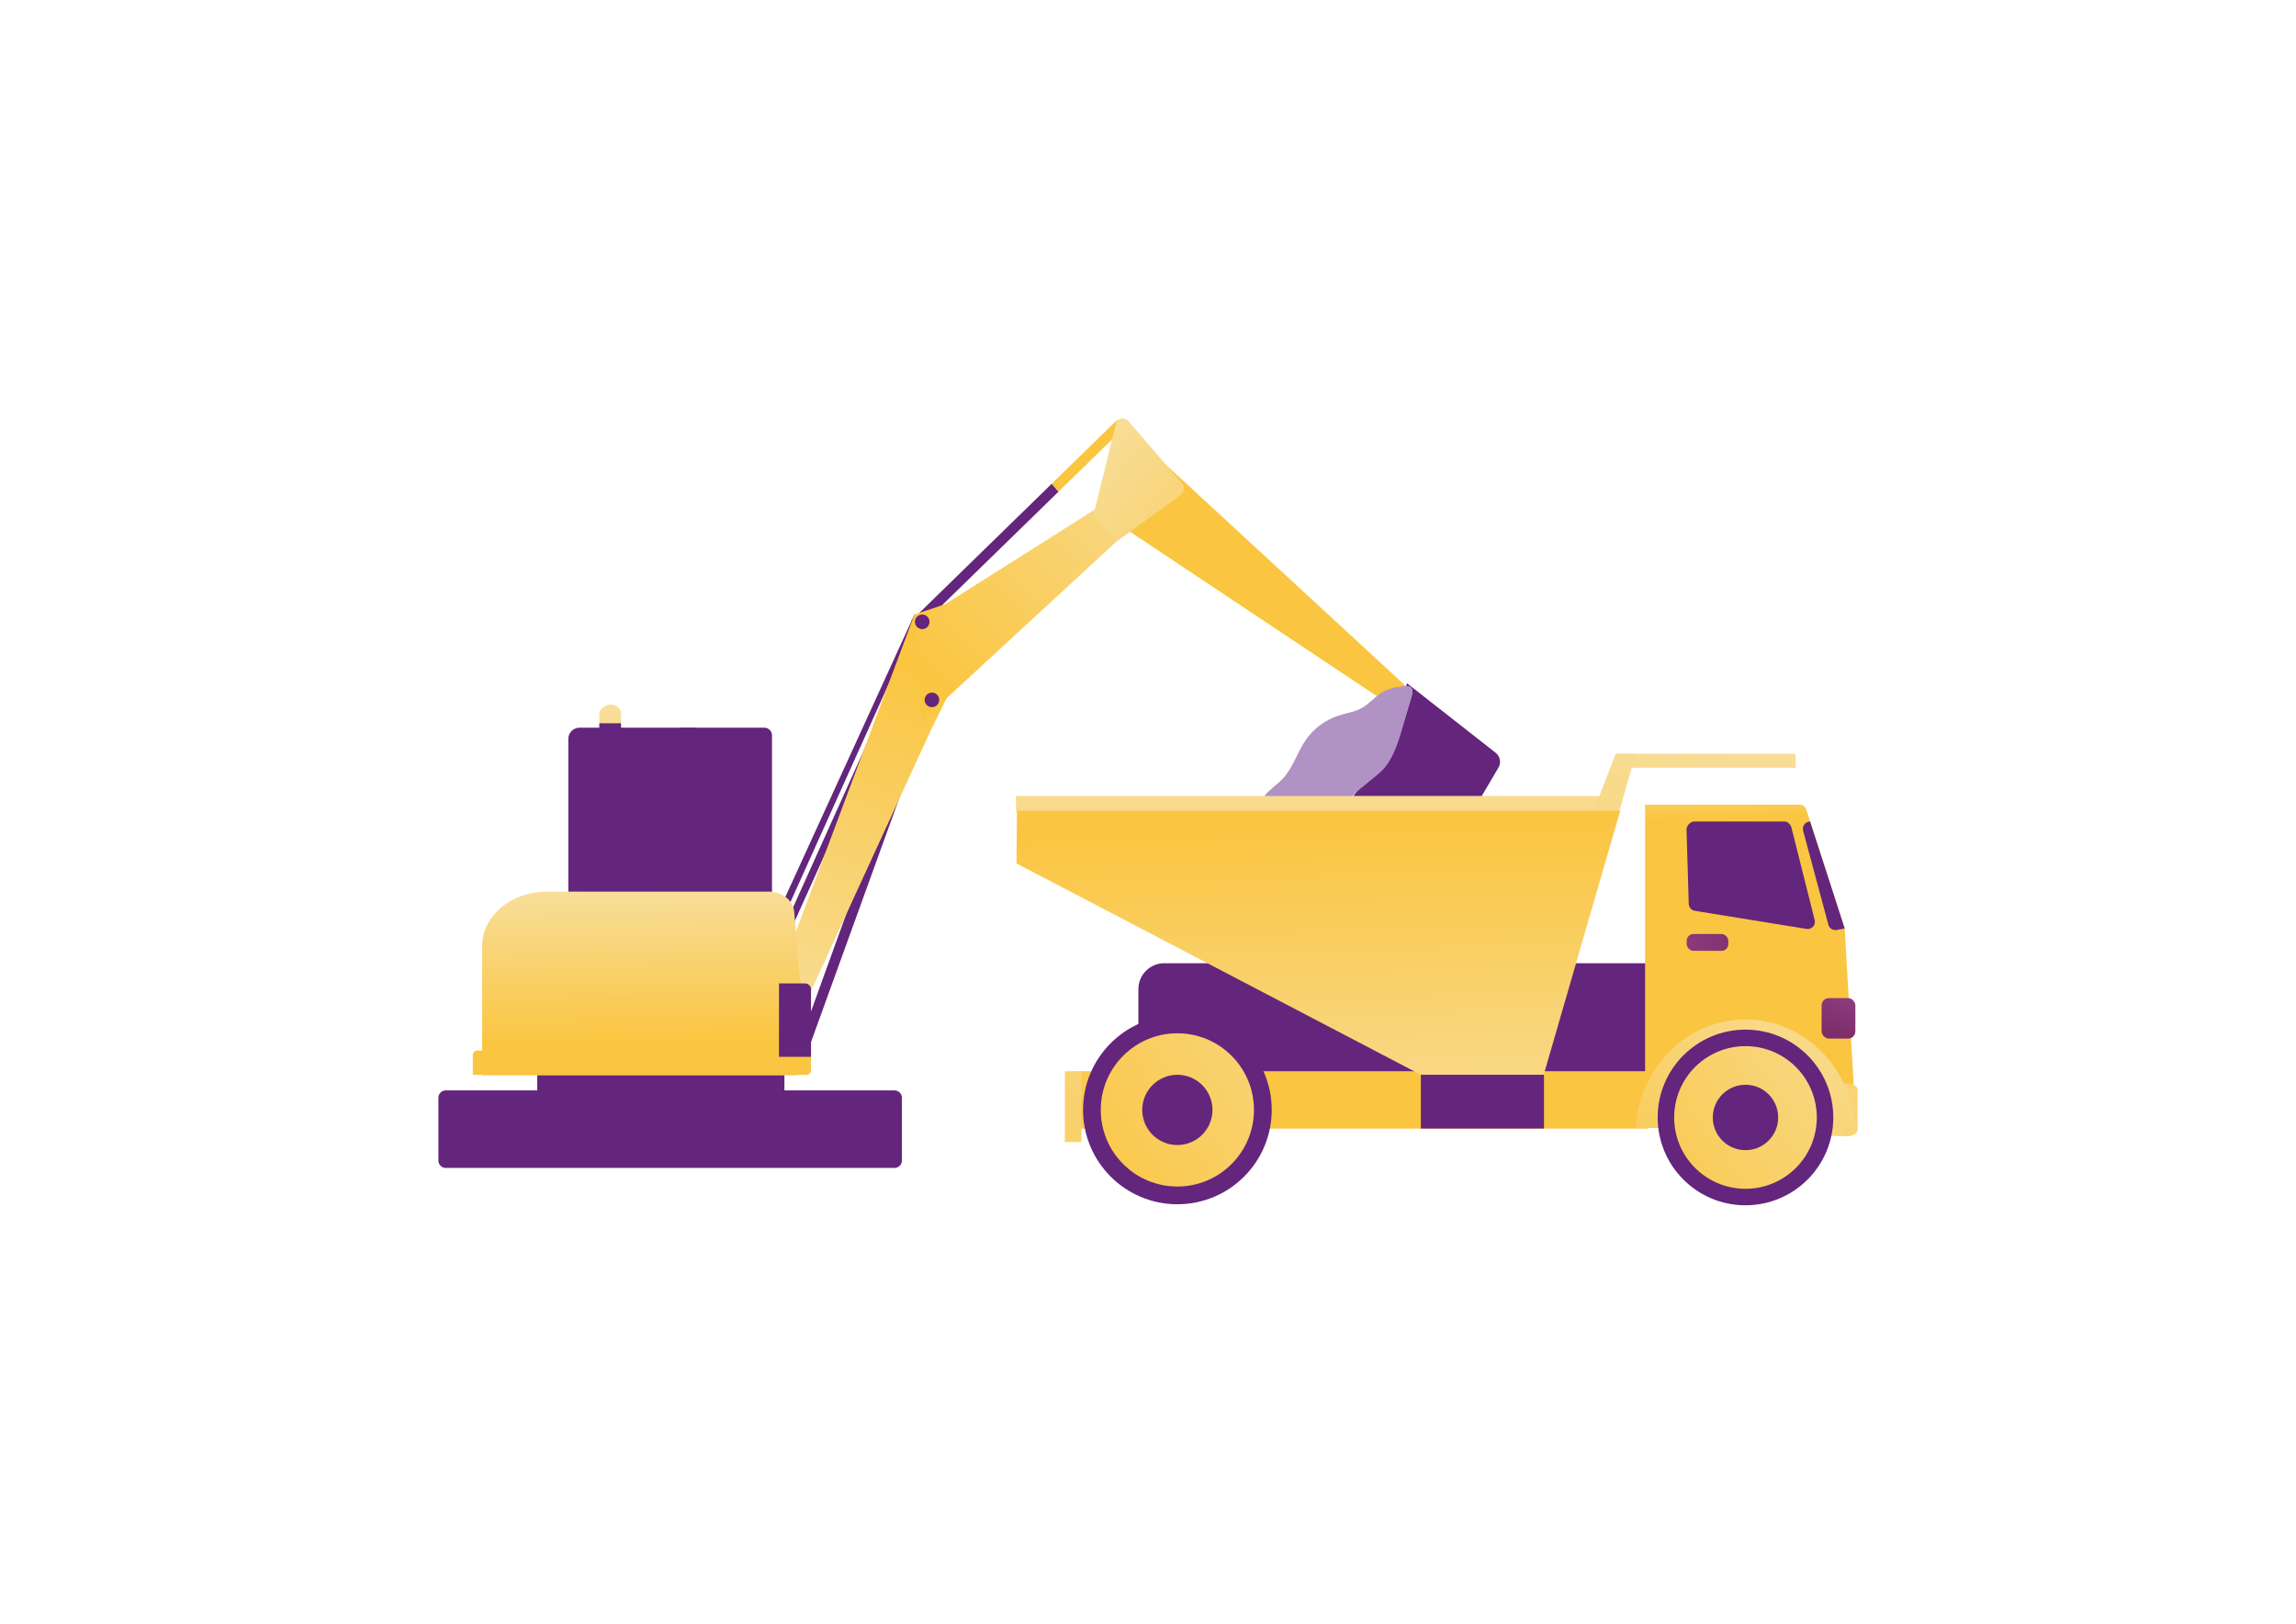 <?xml version="1.0" encoding="UTF-8"?><svg id="a" xmlns="http://www.w3.org/2000/svg" xmlns:xlink="http://www.w3.org/1999/xlink" viewBox="0 0 841.89 595.28"><defs><style>.cs{fill:url(#ao);}.cs,.ct,.cu,.cv,.cw,.cx,.cy,.cz,.da,.db,.dc,.dd,.de,.df,.dg,.dh,.di,.dj,.dk,.dl,.dm,.dn,.do,.dp,.dq,.dr,.ds,.dt,.du,.dv,.dw,.dx,.dy,.dz,.ea,.eb,.ec,.ed,.ee,.ef,.eg,.eh,.ei,.ej,.ek,.el,.em,.en,.eo{stroke-width:0px;}.ct{fill:url(#bh);}.cu{fill:url(#bb);}.ep{clip-path:url(#ad);}.cv{fill:url(#cr);}.cw{fill:url(#w);}.cx{fill:url(#c);}.cy{fill:url(#cb);}.eq{clip-path:url(#j);}.cz{fill:url(#s);}.er{clip-path:url(#cm);}.es{clip-path:url(#bk);}.da{fill:url(#ag);}.db{fill:url(#br);}.et{clip-path:url(#t);}.dc{fill:url(#y);}.eu{clip-path:url(#bi);}.ev{clip-path:url(#bu);}.dd{fill:url(#cf);}.de{fill:url(#e);}.df{fill:url(#bn);}.dg{fill:url(#cl);}.ew{clip-path:url(#z);}.ex{clip-path:url(#ar);}.dh{fill:url(#g);}.di{fill:url(#i);}.ey{clip-path:url(#r);}.ez{clip-path:url(#cc);}.dj{fill:url(#cn);}.fa{clip-path:url(#p);}.fb{clip-path:url(#aj);}.fc{clip-path:url(#d);}.dk{fill:url(#bz);}.fd{clip-path:url(#ab);}.fe{clip-path:url(#at);}.dl{fill:url(#q);}.ff{clip-path:url(#bm);}.fg{clip-path:url(#v);}.dm{fill:url(#cp);}.fh{clip-path:url(#x);}.fi{clip-path:url(#cg);}.dn{fill:none;}.do{fill:url(#ch);}.dp{fill:url(#av);}.fj{clip-path:url(#b);}.dq{fill:url(#bj);}.fk{clip-path:url(#ap);}.dr{fill:url(#u);}.fl{clip-path:url(#ck);}.fm{clip-path:url(#bq);}.ds{fill:url(#as);}.dt{fill:url(#az);}.fn{clip-path:url(#ay);}.du{fill:url(#bv);}.dv{fill:url(#bl);}.fo{clip-path:url(#f);}.dw{fill:url(#bt);}.dx{fill:url(#cd);}.dy,.fp{fill:#b092c4;}.dz{fill:url(#bf);}.fq{clip-path:url(#l);}.ea{fill:url(#bp);}.eb{fill:url(#bx);}.fr{clip-path:url(#ci);}.fs{clip-path:url(#an);}.ft{clip-path:url(#af);}.fu{clip-path:url(#n);}.ec{fill:url(#aq);}.ed{fill:url(#am);}.fv{clip-path:url(#be);}.fw{clip-path:url(#cq);}.fx{clip-path:url(#ca);}.ee{fill:url(#bd);}.fy{clip-path:url(#bc);}.fz{clip-path:url(#bw);}.ga{clip-path:url(#bs);}.ef{fill:url(#ax);}.gb{clip-path:url(#au);}.gc{clip-path:url(#ba);}.eg{fill:url(#m);}.gd{clip-path:url(#bg);}.eh{fill:url(#ai);}.ge{clip-path:url(#bo);}.gf{clip-path:url(#ah);}.ei{fill:url(#cj);}.gg{clip-path:url(#co);}.ej{fill:url(#ak);}.ek{fill:url(#ae);}.el{fill:url(#aa);}.gh{clip-path:url(#aw);}.gi{clip-path:url(#h);}.gj{clip-path:url(#ce);}.em{fill:url(#k);}.en{fill:url(#ac);}.gk{clip-path:url(#by);}.gl{clip-path:url(#al);}.eo{fill:url(#o);}</style><clipPath id="b"><path class="dn" d="M334.19,227.51l2.67,2.74,51.28-50c-.84-.97-1.67-1.93-2.5-2.9l-51.44,50.17Z"/></clipPath><linearGradient id="c" x1="-531.48" y1="-2033.82" x2="-531.28" y2="-2033.82" gradientTransform="translate(886778.99 231803.82) rotate(90) scale(435.84 -435.84)" gradientUnits="userSpaceOnUse"><stop offset="0" stop-color="#64257c"/><stop offset="1" stop-color="#64257c"/></linearGradient><clipPath id="d"><path class="dn" d="M385.63,177.35c.83.97,1.67,1.93,2.5,2.9l24.19-23.58-2.67-2.74-24.02,23.42Z"/></clipPath><linearGradient id="e" x1="-524.71" y1="-2032.28" x2="-524.52" y2="-2032.28" gradientTransform="translate(1663258.72 427409.17) rotate(90) scale(818.22 -818.22)" gradientUnits="userSpaceOnUse"><stop offset="0" stop-color="#f8df9d"/><stop offset="1" stop-color="#fac540"/></linearGradient><clipPath id="f"><rect class="dn" x="248.26" y="315.95" width="140.66" height="3.82" transform="translate(-88.74 509.22) rotate(-70.1)"/></clipPath><linearGradient id="g" x1="-534.64" y1="-2034.01" x2="-534.44" y2="-2034.01" gradientTransform="translate(625625.99 -873871.73) rotate(26.42) scale(408.47 -521.68) skewX(-3.25)" xlink:href="#c"/><clipPath id="h"><polygon class="dn" points="276.26 354.44 278.66 355.53 336.44 227.29 335.3 225.29 276.26 354.44"/></clipPath><linearGradient id="i" x1="-535.44" y1="-2029.1" x2="-535.24" y2="-2029.1" gradientTransform="translate(2664616.54 703264.77) rotate(90) scale(1313.05 -1313.05)" xlink:href="#c"/><clipPath id="j"><rect class="dn" x="240.25" y="290.62" width="140.66" height="2.63" transform="translate(-83.18 455.17) rotate(-65.74)"/></clipPath><linearGradient id="k" x1="-533.51" y1="-2037.34" x2="-533.32" y2="-2037.34" gradientTransform="translate(663362.55 173901.71) rotate(90) scale(325.45 -325.45)" gradientUnits="userSpaceOnUse"><stop offset="0" stop-color="#64257c"/><stop offset="1" stop-color="#64257c"/></linearGradient><clipPath id="l"><polygon class="dn" points="335.3 225.29 286.59 355.62 292.85 373.17 341.53 267.23 356.42 237.13 346.58 221.5 335.3 225.29"/></clipPath><linearGradient id="m" x1="-541.22" y1="-2030.64" x2="-541.02" y2="-2030.64" gradientTransform="translate(405616.28 -1520689.9) scale(749.02 -749.02)" xlink:href="#e"/><clipPath id="n"><path class="dn" d="M219.76,261.18v8.89h7.95v-8.89c-.52-2-2.06-2.84-3.65-2.84-1.84,0-3.76,1.11-4.29,2.84"/></clipPath><linearGradient id="o" x1="-529.43" y1="-2027.08" x2="-529.23" y2="-2027.08" gradientTransform="translate(-192390 737759.97) rotate(-180) scale(363.82 -363.82)" xlink:href="#e"/><clipPath id="p"><rect class="dn" x="219.76" y="265.16" width="7.95" height="5.6"/></clipPath><linearGradient id="q" x1="-521.3" y1="-2025.31" x2="-521.1" y2="-2025.31" gradientTransform="translate(-98411.96 383545.72) rotate(180) scale(189.24 -189.24)" xlink:href="#c"/><clipPath id="r"><path class="dn" d="M212.48,266.79c-2.26,0-4.09,1.83-4.09,4.09v58.95h74.68v-60.25c0-1.54-1.25-2.8-2.8-2.8h-67.79Z"/></clipPath><linearGradient id="s" x1="-536.2" y1="-2028.71" x2="-536" y2="-2028.71" gradientTransform="translate(-1116773.18 4227257.13) rotate(180) scale(2083.57 -2083.57)" xlink:href="#c"/><clipPath id="t"><path class="dn" d="M226.45,269.9c-8.27,0-14.97,6.7-14.97,14.97,0,0-.51,33.54-.5,36.56l64.32-.04c2.47.33,4.67-1.59,4.67-4.09v-40.34c0-3.9-3.16-7.06-7.06-7.06h-46.46Z"/></clipPath><linearGradient id="u" x1="-534.55" y1="-2035.02" x2="-534.35" y2="-2035.02" gradientTransform="translate(-239624.66 -913043.83) rotate(-180) scale(448.81)" xlink:href="#k"/><clipPath id="v"><rect class="dn" x="197" y="394.07" width="90.63" height="14.34"/></clipPath><linearGradient id="w" x1="-533.55" y1="-2028.15" x2="-533.35" y2="-2028.15" gradientTransform="translate(-358349.02 1363888.86) rotate(-180) scale(672.28 -672.28)" xlink:href="#c"/><clipPath id="x"><path class="dn" d="M163.43,399.76h164.59c1.48,0,2.68,1.2,2.68,2.68v23.06c0,1.48-1.2,2.68-2.68,2.68h-164.59c-1.48,0-2.68-1.2-2.68-2.68v-23.06c0-1.48,1.2-2.68,2.68-2.68Z"/></clipPath><linearGradient id="y" x1="-537.41" y1="-2028.18" x2="-537.22" y2="-2028.18" gradientTransform="translate(-1555547.25 5872596.95) rotate(-180) scale(2895.29 -2895.29)" xlink:href="#c"/><clipPath id="z"><rect class="dn" x="169.73" y="404.52" width="151.98" height="18.89" rx="1.78" ry="1.78"/></clipPath><linearGradient id="aa" x1="-534.54" y1="-2027.27" x2="-534.34" y2="-2027.27" gradientTransform="translate(-392781.77 1491286.05) rotate(-180) scale(735.41 -735.41)" xlink:href="#k"/><clipPath id="ab"><path class="dn" d="M165.17,414.08c0,4.9,3.97,8.87,8.87,8.87s8.87-3.97,8.87-8.87-3.97-8.87-8.87-8.87-8.87,3.97-8.87,8.87"/></clipPath><linearGradient id="ac" x1="-526.06" y1="-2020.2" x2="-525.86" y2="-2020.2" gradientTransform="translate(-92272.27 355420.1) rotate(180) scale(175.73 -175.73)" xlink:href="#c"/><clipPath id="ad"><path class="dn" d="M303.97,413.96c0,4.9,3.97,8.87,8.87,8.87s8.87-3.97,8.87-8.87-3.97-8.87-8.87-8.87-8.87,3.97-8.87,8.87"/></clipPath><linearGradient id="ae" x1="-524.83" y1="-2023.18" x2="-524.63" y2="-2023.18" gradientTransform="translate(-91917.28 355943.26) rotate(180) scale(175.73 -175.73)" xlink:href="#c"/><clipPath id="af"><path class="dn" d="M200.34,326.87c-13,0-23.54,8.97-23.54,20.04v47.3h114.28c2.83,0,5.06-2.04,4.85-4.44l-4.72-55.5c-.35-4.17-4.43-7.4-9.34-7.4h-81.53Z"/></clipPath><linearGradient id="ag" x1="-528.02" y1="-2027.86" x2="-527.82" y2="-2027.86" gradientTransform="translate(588957.32 153619.63) rotate(90) scale(290.32 -290.32)" xlink:href="#e"/><clipPath id="ah"><polygon class="dn" points="336.22 228.07 338.17 264.2 426.19 183.03 421.85 173.89 336.22 228.07"/></clipPath><linearGradient id="ai" x1="-533.63" y1="-2025.75" x2="-533.43" y2="-2025.75" gradientTransform="translate(-353028.38 1342100.94) rotate(180) scale(662.41 -662.41)" xlink:href="#e"/><clipPath id="aj"><polygon class="dn" points="409.48 191.69 520.75 265.8 525.65 260.91 411.44 155.58 409.48 191.69"/></clipPath><linearGradient id="ak" x1="-522.12" y1="-2029.63" x2="-521.93" y2="-2029.63" gradientTransform="translate(-127287.55 497276.88) rotate(-180) scale(244.9 -244.9)" xlink:href="#e"/><clipPath id="al"><path class="dn" d="M337.99,225.3c-1.47.09-2.59,1.36-2.5,2.84.09,1.47,1.36,2.59,2.84,2.5,1.47-.09,2.59-1.36,2.5-2.84-.09-1.41-1.27-2.5-2.66-2.5-.06,0-.11,0-.17,0"/></clipPath><linearGradient id="am" x1="-517.1" y1="-2028.76" x2="-516.9" y2="-2028.76" gradientTransform="translate(-82852.05 326669.43) rotate(180) scale(160.91 -160.91)" xlink:href="#c"/><clipPath id="an"><path class="dn" d="M339.65,254.9c-.93,1.14-.76,2.83.38,3.76,1.14.93,2.83.76,3.76-.38.93-1.14.76-2.83-.38-3.76-.5-.4-1.09-.6-1.69-.6-.78,0-1.54.34-2.07.98"/></clipPath><linearGradient id="ao" x1="-524.08" y1="-2043.44" x2="-523.88" y2="-2043.44" gradientTransform="translate(329146 84569.76) rotate(90) scale(160.91 -160.91)" xlink:href="#c"/><clipPath id="ap"><path class="dn" d="M409.17,155.37l-8.24,33.58,8.79,9.37,23.15-16.74c1.43-1.03,1.67-3.07.52-4.4l-19.72-22.89c-.53-.62-1.25-.91-1.96-.91-1.13,0-2.23.72-2.54,1.98"/></clipPath><linearGradient id="aq" x1="-534.68" y1="-2023.92" x2="-534.48" y2="-2023.92" gradientTransform="translate(-1196305.74 316292.55) rotate(90) scale(591.29)" xlink:href="#e"/><clipPath id="ar"><path class="dn" d="M488.09,300.9l41.13,14.83,20.23-34.3c1.06-1.8.64-4.12-1-5.43l-32.52-25.49c-5.73,20.42-14.34,37.47-27.84,50.39"/></clipPath><linearGradient id="as" x1="-530.69" y1="-2023.4" x2="-530.49" y2="-2023.4" gradientTransform="translate(-187228.28 716231.18) rotate(180) scale(353.83 -353.83)" xlink:href="#c"/><clipPath id="at"><path class="dy" d="M515.24,251.59c-2.7.27-5.46.65-7.85,1.94-2.98,1.6-5.11,4.48-8.07,6.12-2.59,1.44-5.62,1.83-8.44,2.74-4.85,1.56-9.17,4.76-12.07,8.96-3.12,4.52-4.63,10.11-8.37,14.13-2.36,2.53-5.51,4.34-7.39,7.25-2.96,4.58-1.63,9.75.15,14.46,1.51,3.97,1.21,6.98,5.53,8.6.55.21,1.11.38,1.69.51,3.63.86,7.58.25,10.37-2.4,1.24-1.17,2.17-2.62,3.05-4.08,3.03-4.99,5.66-10.27,9.22-14.92,3.62-4.72,8.45-7.77,12.84-11.66,4.48-3.97,6.39-10.03,8.1-15.77,1.2-4.04,2.41-8.07,3.61-12.11.36-1.22.6-2.82-.47-3.52-.35-.23-.77-.29-1.19-.29-.24,0-.49.02-.73.05"/></clipPath><clipPath id="au"><path class="dn" d="M479.34,302.02l3.94,6.42-8.49,1.08,4.93,5.65-7.94,1.17,37.99,11.91c3.23,1.01,6.76.14,9.15-2.27l11.08-11.17-41.13-14.83-9.52,2.04Z"/></clipPath><linearGradient id="av" x1="-534.07" y1="-2033.26" x2="-533.87" y2="-2033.26" gradientTransform="translate(1075153.28 282579.28) rotate(90) scale(528.54 -528.54)" xlink:href="#c"/><clipPath id="aw"><path class="dn" d="M175.05,385.16c-.93,0-1.68.75-1.68,1.68v7.23h122.33c.93,0,1.68-.75,1.68-1.68v-7.23h-122.33Z"/></clipPath><linearGradient id="ax" x1="-523.66" y1="-2025.02" x2="-523.46" y2="-2025.02" gradientTransform="translate(-103528.48 401929.98) rotate(180) scale(198.29 -198.29)" xlink:href="#e"/><clipPath id="ay"><path class="dn" d="M285.64,360.54v26.91h11.74v-24.7c0-1.22-.99-2.21-2.21-2.21h-9.52Z"/></clipPath><linearGradient id="az" x1="-534.41" y1="-2028.54" x2="-534.21" y2="-2028.54" gradientTransform="translate(-444774.28 1690073.45) rotate(-180) scale(832.96 -832.96)" xlink:href="#c"/><clipPath id="ba"><rect class="dn" x="249.39" y="266.79" width="5.82" height="57.88"/></clipPath><linearGradient id="bb" x1="-535.92" y1="-2028.67" x2="-535.73" y2="-2028.67" gradientTransform="translate(-938452.83 3554261.9) rotate(180) scale(1751.87 -1751.87)" xlink:href="#c"/><clipPath id="bc"><path class="dn" d="M426.92,353.13c-5.24,0-9.5,4.25-9.5,9.5v38.13h194.37v-47.62h-184.87Z"/></clipPath><linearGradient id="bd" x1="-536.3" y1="-2028.48" x2="-536.09" y2="-2028.48" gradientTransform="translate(-920860.6 3485631.13) rotate(-180) scale(1718.16 -1718.16)" xlink:href="#c"/><clipPath id="be"><rect class="dn" x="395.02" y="392.72" width="209.43" height="21.03"/></clipPath><linearGradient id="bf" x1="-537.1" y1="-2030.47" x2="-536.89" y2="-2030.47" gradientTransform="translate(3693262.5 976785.79) rotate(90) scale(1818.67 -1818.67)" xlink:href="#e"/><clipPath id="bg"><rect class="dn" x="390.46" y="392.72" width="6.08" height="25.98"/></clipPath><linearGradient id="bh" x1="-535.68" y1="-2027.19" x2="-535.47" y2="-2027.19" gradientTransform="translate(-527463.95 1998363.93) rotate(-180) scale(985.58 -985.58)" xlink:href="#e"/><clipPath id="bi"><path class="dn" d="M603.21,295v103.08h76.52l-3.33-57.75-14.08-43.5c-.35-1.09-1.37-1.83-2.52-1.83h-56.6Z"/></clipPath><linearGradient id="bj" x1="-509.84" y1="-2040.03" x2="-509.63" y2="-2040.03" gradientTransform="translate(221095.32 55370.54) rotate(90) scale(108.06 -108.06)" xlink:href="#e"/><clipPath id="bk"><path class="dn" d="M677.43,397.24l-58.96,1.14-.26,16.75,58.91,1.45c2.16,0,4.03-1.04,4.03-2.5v-14.19c0-.71-.22-1.4-.98-1.9-.73-.48-1.61-.75-2.62-.75-.04,0-.07,0-.11,0"/></clipPath><linearGradient id="bl" x1="-540.61" y1="-2035.66" x2="-540.39" y2="-2035.66" gradientTransform="translate(804103.93 213766.84) rotate(90) scale(394.69 -394.69)" xlink:href="#e"/><clipPath id="bm"><path class="dn" d="M621.07,301.18c-.71,0-1.4.56-1.9,1.07-.5.51-.77,1.34-.75,2.05l.8,27.05c.04,1.27.97,2.36,2.22,2.57l40.98,6.64c.88.14,1.77-.16,2.37-.82.6-.66.83-1.56.61-2.43l-8.51-33.87c-.3-1.17-1.35-2.26-2.56-2.26h-33.27Z"/></clipPath><linearGradient id="bn" x1="-541.15" y1="-2038.81" x2="-540.93" y2="-2038.81" gradientTransform="translate(612005.41 162565.62) rotate(90) scale(299.86 -299.86)" xlink:href="#k"/><clipPath id="bo"><path class="dn" d="M663.28,301.24c-.74.12-1.39.55-1.79,1.18-.4.63-.52,1.4-.33,2.12l9.27,34.49c.36,1.33,1.68,2.17,3.04,1.91l2.93-.55-12.69-39.22-.43.07Z"/></clipPath><linearGradient id="bp" x1="-549.06" y1="-2057.91" x2="-548.85" y2="-2057.91" gradientTransform="translate(209980.46 56163.87) rotate(90) scale(101.71 -101.71)" xlink:href="#k"/><clipPath id="bq"><rect class="dn" x="618.47" y="342.41" width="15.26" height="6.18" rx="2.5" ry="2.5"/></clipPath><linearGradient id="br" x1="-527.38" y1="-2019.83" x2="-527.17" y2="-2019.83" gradientTransform="translate(-115706.1 446002.98) rotate(-180) scale(220.64 -220.64)" gradientUnits="userSpaceOnUse"><stop offset="0" stop-color="#782961"/><stop offset="1" stop-color="#903f84"/></linearGradient><clipPath id="bs"><path class="dn" d="M397.13,406.91c0,19.1,15.49,34.59,34.59,34.59s34.59-15.49,34.59-34.59-15.49-34.59-34.59-34.59-34.59,15.49-34.59,34.59"/></clipPath><linearGradient id="bt" x1="-538.69" y1="-2037.1" x2="-538.48" y2="-2037.1" gradientTransform="translate(173291.05 -653400.26) scale(320.95 -320.95)" xlink:href="#c"/><clipPath id="bu"><path class="dn" d="M403.62,406.91c0,15.51,12.58,28.09,28.09,28.09s28.09-12.58,28.09-28.09-12.58-28.09-28.09-28.09-28.09,12.58-28.09,28.09"/></clipPath><linearGradient id="bv" x1="-535.23" y1="-2026.44" x2="-535.02" y2="-2026.44" gradientTransform="translate(-407432.26 1544996.5) rotate(180) scale(762.22 -762.22)" xlink:href="#e"/><clipPath id="bw"><path class="dn" d="M418.83,406.91c0,7.11,5.77,12.88,12.88,12.88s12.88-5.77,12.88-12.88-5.77-12.88-12.88-12.88-12.88,5.77-12.88,12.88"/></clipPath><linearGradient id="bx" x1="-530.05" y1="-2025.63" x2="-529.84" y2="-2025.63" gradientTransform="translate(-165519.48 634690.87) rotate(180) scale(313.13 -313.13)" xlink:href="#c"/><clipPath id="by"><rect class="dn" x="667.95" y="365.92" width="12.37" height="14.84" rx="2.65" ry="2.65"/></clipPath><linearGradient id="bz" x1="-566.06" y1="-2028.19" x2="-565.85" y2="-2028.19" gradientTransform="translate(60150.09 -212761.77) scale(105.09 -105.09)" xlink:href="#br"/><clipPath id="ca"><polygon class="dn" points="592.44 276.34 591.62 281.49 658.41 281.49 658.41 276.34 592.44 276.34"/></clipPath><linearGradient id="cb" x1="-534.78" y1="-2029.95" x2="-534.57" y2="-2029.95" gradientTransform="translate(-527663.11 2005634.05) rotate(-180) scale(987.88 -987.88)" xlink:href="#e"/><clipPath id="cc"><rect class="dn" x="372.54" y="291.81" width="221.19" height="5.77"/></clipPath><linearGradient id="cd" x1="-534.63" y1="-2029.57" x2="-534.42" y2="-2029.57" gradientTransform="translate(1911681.38 503698.41) rotate(90) scale(941.68 -941.68)" xlink:href="#e"/><clipPath id="ce"><polygon class="dn" points="592.44 276.34 584.23 297.58 593.73 297.58 599.78 276.34 592.44 276.34"/></clipPath><linearGradient id="cf" x1="-534.78" y1="-2029.83" x2="-534.57" y2="-2029.83" gradientTransform="translate(-527680.02 2005515.05) rotate(-180) scale(987.88 -987.88)" xlink:href="#e"/><clipPath id="cg"><path class="dn" d="M599.78,413.53h80.5c-1.27-22.18-18.8-39.75-40.25-39.75s-38.98,17.57-40.25,39.75"/></clipPath><linearGradient id="ch" x1="-532.7" y1="-2028.31" x2="-532.48" y2="-2028.31" gradientTransform="translate(-301356.16 1150454.9) rotate(180) scale(567 -567)" xlink:href="#e"/><clipPath id="ci"><path class="dn" d="M607.83,409.68c0,17.79,14.42,32.2,32.2,32.2s32.2-14.42,32.2-32.2-14.42-32.2-32.2-32.2-32.2,14.42-32.2,32.2"/></clipPath><linearGradient id="cj" x1="-541.31" y1="-2037.66" x2="-541.1" y2="-2037.66" gradientTransform="translate(162369.84 -608512.63) scale(298.83 -298.83)" xlink:href="#c"/><clipPath id="ck"><path class="dn" d="M613.88,409.68c0,14.44,11.71,26.15,26.15,26.15s26.15-11.71,26.15-26.15-11.71-26.15-26.15-26.15-26.15,11.71-26.15,26.15"/></clipPath><linearGradient id="cl" x1="-534.19" y1="-2026.87" x2="-533.97" y2="-2026.87" gradientTransform="translate(-378376.51 1438862.75) rotate(180) scale(709.69 -709.69)" xlink:href="#e"/><clipPath id="cm"><path class="dn" d="M628.04,409.68c0,6.62,5.37,11.99,11.99,11.99s11.99-5.37,11.99-11.99-5.37-11.99-11.99-11.99-11.99,5.37-11.99,11.99"/></clipPath><linearGradient id="cn" x1="-528.16" y1="-2027.61" x2="-527.95" y2="-2027.61" gradientTransform="translate(-153323.92 591564.06) rotate(-180) scale(291.55 -291.55)" xlink:href="#c"/><clipPath id="co"><polygon class="dn" points="372.9 297.27 372.71 316.54 524.38 395.8 565.54 395.8 594.09 297.27 372.9 297.27"/></clipPath><linearGradient id="cp" x1="-542.45" y1="-2027.87" x2="-542.23" y2="-2027.87" gradientTransform="translate(-1150111.36 -307357.07) rotate(-90) scale(567.39 -567.39)" xlink:href="#e"/><clipPath id="cq"><rect class="dn" x="520.99" y="394.03" width="45.15" height="19.71"/></clipPath><linearGradient id="cr" x1="-531.23" y1="-2028.95" x2="-531.01" y2="-2028.95" gradientTransform="translate(-224164.13 858797.93) rotate(-180) scale(423.07 -423.07)" xlink:href="#c"/></defs><g class="fj"><rect class="cx" x="323.82" y="166.58" width="74.68" height="74.45" transform="translate(-51.04 249.22) rotate(-35.72)"/></g><g class="fc"><rect class="de" x="380.24" y="148.35" width="37.48" height="37.48" transform="translate(-3.76 324.91) rotate(-44.12)"/></g><g class="fo"><polygon class="dh" points="302.13 230.12 392.77 275.15 335.05 405.6 244.41 360.58 302.13 230.12"/></g><g class="gi"><rect class="di" x="271.65" y="223.29" width="69.4" height="134.23" transform="translate(-20.11 22.8) rotate(-4.13)"/></g><g class="eq"><rect class="em" x="239.26" y="236.92" width="142.63" height="110.04" transform="translate(-86.72 446.36) rotate(-64.47)"/></g><g class="fq"><rect class="eg" x="238.05" y="235.39" width="166.91" height="123.89" transform="translate(-78.37 475.87) rotate(-66.82)"/></g><g class="fu"><rect class="eo" x="217.53" y="259.72" width="12.39" height="8.95" transform="translate(-59.27 463.62) rotate(-84.91)"/></g><g class="fa"><rect class="dl" x="220.59" y="263.75" width="6.28" height="8.41" transform="translate(-63.02 467.04) rotate(-84.91)"/></g><g class="ey"><rect class="cz" x="211.01" y="258.33" width="69.42" height="79.98" transform="translate(-73.21 516.61) rotate(-84.91)"/></g><g class="et"><rect class="dr" x="202.41" y="255.23" width="86.12" height="81.15" transform="translate(-121.93 182.77) rotate(-33.21)"/></g><g class="fg"><rect class="cw" x="231.16" y="355.47" width="22.32" height="91.55" transform="translate(-178.83 607.01) rotate(-84.91)"/></g><g class="fh"><rect class="dc" x="165.25" y="358.69" width="160.94" height="110.57" transform="translate(-175.79 181.43) rotate(-30.42)"/></g><g class="ew"><rect class="el" x="208.05" y="340.1" width="75.36" height="147.72" transform="translate(-230.63 483.49) rotate(-67.61)"/></g><g class="fd"><rect class="en" x="162.46" y="402.5" width="23.16" height="23.16" transform="translate(-275.11 417.29) rotate(-67.61)"/></g><g class="ep"><rect class="ek" x="301.26" y="402.38" width="23.16" height="23.16" transform="translate(-189.07 545.55) rotate(-67.61)"/></g><g class="ft"><rect class="da" x="176.29" y="325.95" width="120.36" height="69.18" transform="translate(-5.56 3.71) rotate(-.89)"/></g><g class="gf"><rect class="eh" x="317.51" y="155.36" width="127.39" height="127.37" transform="translate(-38.51 349.94) rotate(-47.2)"/></g><g class="fb"><rect class="ej" x="405.68" y="146.22" width="123.77" height="128.94" transform="translate(200.51 648.51) rotate(-82.88)"/></g><g class="gl"><rect class="ed" x="335.37" y="225.18" width="5.57" height="5.65" transform="translate(101.65 560.27) rotate(-88.55)"/></g><g class="fs"><rect class="cs" x="337.6" y="252.62" width="8.26" height="8.26" transform="translate(-80.65 322.32) rotate(-45.74)"/></g><g class="fk"><rect class="ec" x="389.68" y="148.88" width="56.11" height="53.96" transform="translate(24.78 401.71) rotate(-52.72)"/></g><g class="ex"><rect class="ds" x="474.77" y="238.31" width="89.06" height="89.62" transform="translate(-66.04 368.01) rotate(-36.85)"/></g><path class="fp" d="M515.24,251.59c-2.7.27-5.46.65-7.85,1.94-2.98,1.6-5.11,4.48-8.07,6.12-2.59,1.44-5.62,1.83-8.44,2.74-4.85,1.56-9.17,4.76-12.07,8.96-3.12,4.52-4.63,10.11-8.37,14.13-2.36,2.53-5.51,4.34-7.39,7.25-2.96,4.58-1.63,9.75.15,14.46,1.51,3.97,1.21,6.98,5.53,8.6.55.21,1.11.38,1.69.51,3.63.86,7.58.25,10.37-2.4,1.24-1.17,2.17-2.62,3.05-4.08,3.03-4.99,5.66-10.27,9.22-14.92,3.62-4.72,8.45-7.77,12.84-11.66,4.48-3.97,6.39-10.03,8.1-15.77,1.2-4.04,2.41-8.07,3.61-12.11.36-1.22.6-2.82-.47-3.52-.35-.23-.77-.29-1.19-.29-.24,0-.49.02-.73.05"/><g class="fe"><rect class="dy" x="460.1" y="251.55" width="58.13" height="65.61"/></g><g class="gb"><rect class="dp" x="468.59" y="286.09" width="64.57" height="57.07" transform="translate(-90.14 338.32) rotate(-34.43)"/></g><g class="gh"><rect class="ef" x="221.13" y="327.68" width="28.5" height="123.85" transform="translate(-186.68 560.1) rotate(-80.86)"/></g><g class="fn"><rect class="dt" x="277.59" y="366.95" width="27.85" height="14.08" transform="translate(-106.86 631.19) rotate(-84.91)"/></g><g class="gc"><rect class="cu" x="223.21" y="290.27" width="58.17" height="10.93" transform="translate(-64.65 520.81) rotate(-84.91)"/></g><g class="fy"><rect class="ee" x="442.42" y="282.13" width="144.37" height="189.62" transform="translate(-79.42 609.41) rotate(-57.59)"/></g><g class="fv"><rect class="dz" x="463.75" y="299.15" width="71.97" height="208.15" transform="translate(-14.17 788.24) rotate(-75.74)"/></g><g class="gd"><rect class="ct" x="382.51" y="394.05" width="21.98" height="23.31" transform="translate(-170.58 370.4) rotate(-42.29)"/></g><g class="eu"><rect class="dq" x="601.62" y="293.83" width="79.7" height="105.42" transform="translate(-10.51 20.21) rotate(-1.79)"/></g><g class="es"><rect class="dv" x="639.21" y="375.21" width="20.92" height="63.41" transform="translate(226.54 1046.13) rotate(-88.56)"/></g><g class="ff"><rect class="df" x="621.67" y="296.84" width="40.7" height="48.21" transform="translate(305.02 954.68) rotate(-88.56)"/></g><g class="ge"><rect class="ea" x="648.49" y="312.96" width="40.4" height="16.44" transform="translate(330.77 981.57) rotate(-88.56)"/></g><g class="fm"><rect class="db" x="617.9" y="339.26" width="16.39" height="12.49" transform="translate(-88.73 325.64) rotate(-27.3)"/></g><g class="ga"><rect class="dw" x="397.13" y="372.32" width="69.18" height="69.18"/></g><g class="ev"><rect class="du" x="392.68" y="367.87" width="78.08" height="78.08" transform="translate(-154.28 314.35) rotate(-34.33)"/></g><g class="fz"><rect class="eb" x="414.01" y="389.2" width="35.41" height="35.41" transform="translate(-140.52 563.43) rotate(-58.6)"/></g><g class="gk"><rect class="dk" x="664.9" y="364.77" width="18.47" height="17.14" transform="translate(69.54 851.15) rotate(-67.3)"/></g><g class="fx"><rect class="cy" x="621.24" y="245.45" width="7.54" height="66.93" transform="translate(323.86 893.53) rotate(-87.94)"/></g><g class="ez"><rect class="dx" x="372.54" y="291.81" width="221.19" height="5.77"/></g><g class="gj"><rect class="dd" x="581.12" y="278.81" width="21.78" height="16.31" transform="translate(283.99 868.29) rotate(-87.94)"/></g><g class="fi"><rect class="do" x="602.15" y="348.94" width="75.76" height="89.44" transform="translate(-28.66 736.38) rotate(-58.73)"/></g><g class="fr"><rect class="ei" x="607.83" y="377.48" width="64.41" height="64.41"/></g><g class="fl"><rect class="dg" x="603.69" y="373.33" width="72.7" height="72.7" transform="translate(-119.55 432.32) rotate(-34.33)"/></g><g class="er"><rect class="dj" x="623.55" y="393.19" width="32.97" height="32.97" transform="translate(-43.09 742.57) rotate(-58.6)"/></g><g class="gg"><rect class="dm" x="371.03" y="293.35" width="224.75" height="106.37" transform="translate(-12.06 17.47) rotate(-2.05)"/></g><g class="fw"><rect class="cv" x="527.68" y="379.44" width="31.76" height="48.9" transform="translate(1.57 809.88) rotate(-73.45)"/></g></svg>